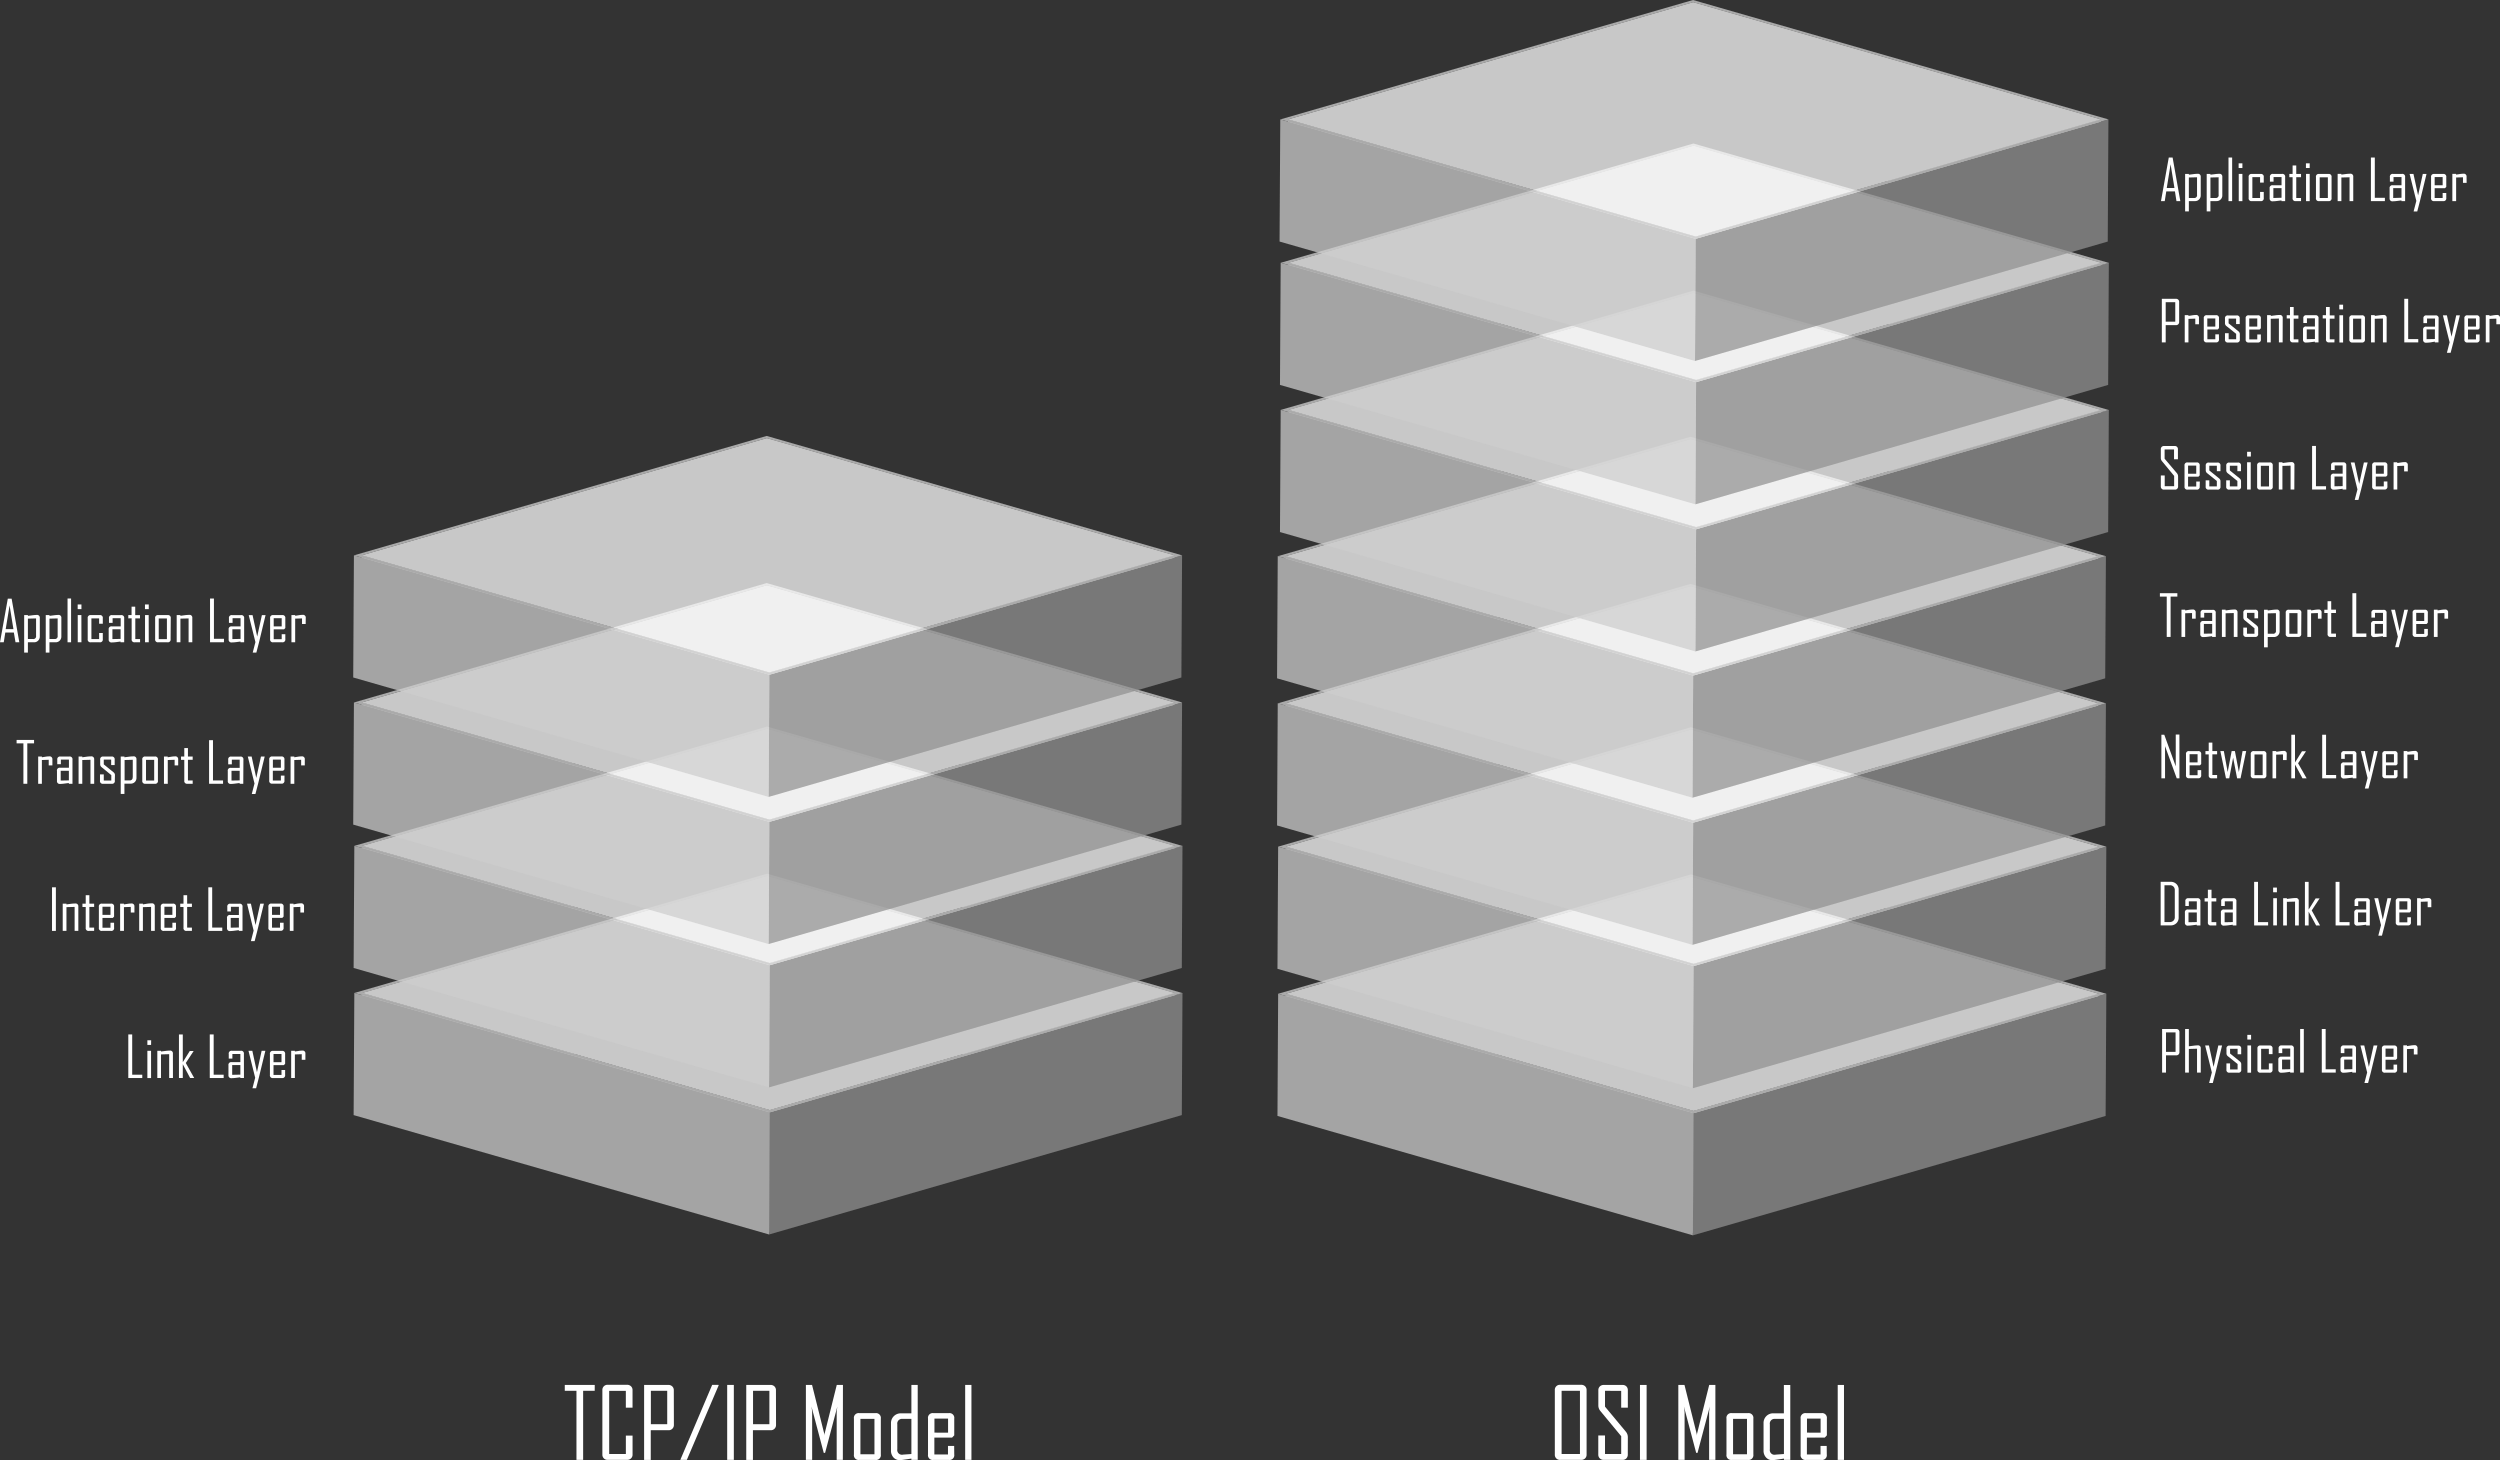 <svg id="ea0d1691-632e-4d3c-adaa-ef601b4a33af" data-name="Layer 2" xmlns="http://www.w3.org/2000/svg" viewBox="0 0 917.58 535.93"><rect x="0" y="0" width="917.58" height="535.93" fill="#333333" stroke="none"/><defs><style>.aff8e1d8-4150-4094-823c-5e2e90d23c2f{opacity:0.73;}.b2b0ec03-e405-41bc-bbf3-55f759d767ed{isolation:isolate;}.b833c12c-402f-4ee8-9d54-ea6c7c3ee7c0{fill:#cdcdcd;}.a7d78795-8d80-40b6-b953-b4e7485d8378{fill:#919191;}.b028e7f8-7f41-465b-8d2d-d6f2ad783d74{fill:#fff;}.f40e039f-40d3-4a48-ba0f-453bc9d61fb8{fill:#d6d6d6;}</style></defs><g class="aff8e1d8-4150-4094-823c-5e2e90d23c2f"><g class="b2b0ec03-e405-41bc-bbf3-55f759d767ed"><polygon class="b833c12c-402f-4ee8-9d54-ea6c7c3ee7c0" points="770.24 364.75 769.98 409.58 620.36 366.58 620.62 321.75 770.24 364.75"/><polygon class="a7d78795-8d80-40b6-b953-b4e7485d8378" points="620.62 321.75 620.36 366.58 471.7 409.59 471.96 364.75 620.62 321.75"/><polygon class="b028e7f8-7f41-465b-8d2d-d6f2ad783d74" points="621.58 407.76 621.32 452.59 471.7 409.59 471.96 364.75 621.58 407.76"/><polygon class="b028e7f8-7f41-465b-8d2d-d6f2ad783d74" points="770.24 364.75 769.98 409.58 621.32 452.59 621.58 407.76 770.24 364.75"/><polygon class="b028e7f8-7f41-465b-8d2d-d6f2ad783d74" points="770.24 364.75 621.58 407.76 471.96 364.75 620.62 321.75 770.24 364.75"/><polygon class="b833c12c-402f-4ee8-9d54-ea6c7c3ee7c0" points="621.6 408.58 621.34 453.41 468.87 409.59 469.12 364.75 621.6 408.58"/><polygon class="a7d78795-8d80-40b6-b953-b4e7485d8378" points="773.09 364.75 772.83 409.59 621.34 453.41 621.6 408.58 773.09 364.75"/><path class="f40e039f-40d3-4a48-ba0f-453bc9d61fb8" d="M651.52,389.26,804,433.08,652.51,476.91,500,433.08Zm1,86.83,148.66-43-149.62-43-148.66,43,149.62,43" transform="translate(-30.91 -68.33)"/></g></g><g class="aff8e1d8-4150-4094-823c-5e2e90d23c2f"><g class="b2b0ec03-e405-41bc-bbf3-55f759d767ed"><polygon class="b833c12c-402f-4ee8-9d54-ea6c7c3ee7c0" points="770.24 310.75 769.98 355.58 620.36 312.58 620.62 267.75 770.24 310.75"/><polygon class="a7d78795-8d80-40b6-b953-b4e7485d8378" points="620.62 267.75 620.36 312.58 471.7 355.59 471.96 310.75 620.62 267.75"/><polygon class="b028e7f8-7f41-465b-8d2d-d6f2ad783d74" points="621.58 353.76 621.32 398.59 471.7 355.59 471.96 310.75 621.58 353.76"/><polygon class="b028e7f8-7f41-465b-8d2d-d6f2ad783d74" points="770.24 310.75 769.98 355.58 621.32 398.59 621.58 353.76 770.24 310.75"/><polygon class="b028e7f8-7f41-465b-8d2d-d6f2ad783d74" points="770.24 310.75 621.58 353.76 471.96 310.75 620.62 267.75 770.24 310.75"/><polygon class="b833c12c-402f-4ee8-9d54-ea6c7c3ee7c0" points="621.6 354.58 621.34 399.41 468.87 355.59 469.12 310.75 621.6 354.58"/><polygon class="a7d78795-8d80-40b6-b953-b4e7485d8378" points="773.09 310.75 772.83 355.59 621.34 399.41 621.6 354.58 773.09 310.75"/><path class="f40e039f-40d3-4a48-ba0f-453bc9d61fb8" d="M651.52,335.26,804,379.08,652.51,422.91,500,379.08Zm1,86.83,148.66-43-149.62-43-148.66,43,149.62,43" transform="translate(-30.91 -68.33)"/></g></g><path class="b028e7f8-7f41-465b-8d2d-d6f2ad783d74" d="M249.19,578.81h-4.25v25.34h-2.45V578.81H238.2v-2.17h11Z" transform="translate(-30.91 -68.33)"/><path class="b028e7f8-7f41-465b-8d2d-d6f2ad783d74" d="M263.08,602.2a1.85,1.85,0,0,1-.57,1.41,2,2,0,0,1-1.42.54H254a1.87,1.87,0,0,1-2-1.95V578.59a1.88,1.88,0,0,1,2-2h7.08a2,2,0,0,1,1.42.55,1.85,1.85,0,0,1,.57,1.4V585h-2.46v-6.18H254.5V602h6.12v-6.77h2.46Z" transform="translate(-30.91 -68.33)"/><path class="b028e7f8-7f41-465b-8d2d-d6f2ad783d74" d="M278.25,591.27a1.91,1.91,0,0,1-2,2h-6.49v10.91h-2.44V576.64h8.93a2,2,0,0,1,1.41.55,1.88,1.88,0,0,1,.56,1.4Zm-2.45-.21V578.81h-6v12.25Z" transform="translate(-30.91 -68.33)"/><path class="b028e7f8-7f41-465b-8d2d-d6f2ad783d74" d="M294.68,576.8,283,604.15h-2.33V604l11.63-27.37h2.34Z" transform="translate(-30.91 -68.33)"/><path class="b028e7f8-7f41-465b-8d2d-d6f2ad783d74" d="M300.25,604.15h-2.44V576.64h2.44Z" transform="translate(-30.91 -68.33)"/><path class="b028e7f8-7f41-465b-8d2d-d6f2ad783d74" d="M315.74,591.27a1.9,1.9,0,0,1-2,2h-6.48v10.91h-2.45V576.64h8.93a2,2,0,0,1,1.42.55,1.87,1.87,0,0,1,.55,1.4Zm-2.44-.21V578.81h-6v12.25Z" transform="translate(-30.91 -68.33)"/><path class="b028e7f8-7f41-465b-8d2d-d6f2ad783d74" d="M340.26,604.15H338V586.73c0-.24.08-1,.25-2.16l-4.5,17h-.5l-4.5-17c.17,1.21.25,1.93.25,2.16v17.42h-2.3V576.64h2.26l4.47,17.9a6.28,6.28,0,0,1,.07.79,5.87,5.87,0,0,1,.07-.79l4.46-17.9h2.27Z" transform="translate(-30.91 -68.33)"/><path class="b028e7f8-7f41-465b-8d2d-d6f2ad783d74" d="M354.2,602.17a1.75,1.75,0,0,1-2,2h-5.87a1.74,1.74,0,0,1-2-2V589a1.74,1.74,0,0,1,2-2h5.87a1.76,1.76,0,0,1,2,2Zm-2.34-.07v-13h-5.15v13Z" transform="translate(-30.91 -68.33)"/><path class="b028e7f8-7f41-465b-8d2d-d6f2ad783d74" d="M367.74,604.15h-2.32v-.47c-2.51.39-3.9.58-4.17.58a3.1,3.1,0,0,1-2.41-1,3.63,3.63,0,0,1-.91-2.52v-10a3.56,3.56,0,0,1,3.64-3.67h3.85V576.64h2.32ZM365.42,602V589.11h-3.24a1.73,1.73,0,0,0-1.93,2v9.14a1.72,1.72,0,0,0,1.93,2C362.49,602.2,363.56,602.14,365.42,602Z" transform="translate(-30.91 -68.33)"/><path class="b028e7f8-7f41-465b-8d2d-d6f2ad783d74" d="M381.15,602.17a1.75,1.75,0,0,1-2,2h-5.63a1.74,1.74,0,0,1-2-2V589a1.74,1.74,0,0,1,2-2h5.63a1.75,1.75,0,0,1,2,2v6.15l-.79.82h-6.51v6.19h5v-3.13h2.27Zm-2.27-8V589h-5v5.15Z" transform="translate(-30.91 -68.33)"/><path class="b028e7f8-7f41-465b-8d2d-d6f2ad783d74" d="M387.46,604.15h-2.3V576.64h2.3Z" transform="translate(-30.91 -68.33)"/><path class="b028e7f8-7f41-465b-8d2d-d6f2ad783d74" d="M613.24,602.2a1.88,1.88,0,0,1-.55,1.41,2,2,0,0,1-1.41.55h-7.7a1.87,1.87,0,0,1-2-2V578.6a1.85,1.85,0,0,1,2-2h7.7a1.94,1.94,0,0,1,1.41.54,1.88,1.88,0,0,1,.55,1.41ZM610.8,602V578.81h-6.73V602Z" transform="translate(-30.91 -68.33)"/><path class="b028e7f8-7f41-465b-8d2d-d6f2ad783d74" d="M628.36,602.2a1.94,1.94,0,0,1-.53,1.41,1.91,1.91,0,0,1-1.4.55H619.5a2,2,0,0,1-1.41-.55,1.88,1.88,0,0,1-.56-1.41v-7H620V602h5.94v-6.55l-7.6-9.18a3.22,3.22,0,0,1-.79-2.09V578.6a1.88,1.88,0,0,1,.56-1.41,1.94,1.94,0,0,1,1.41-.54h6.93a1.9,1.9,0,0,1,1.4.54,1.94,1.94,0,0,1,.53,1.41V585h-2.44v-6.19H620v5.8l7.63,9.17a3.17,3.17,0,0,1,.75,2.06Z" transform="translate(-30.91 -68.33)"/><path class="b028e7f8-7f41-465b-8d2d-d6f2ad783d74" d="M635.27,604.16h-2.44V576.65h2.44Z" transform="translate(-30.91 -68.33)"/><path class="b028e7f8-7f41-465b-8d2d-d6f2ad783d74" d="M660.51,604.16h-2.3V586.74c0-.25.08-1,.25-2.17l-4.5,17h-.5l-4.5-17c.17,1.21.25,1.93.25,2.17v17.42h-2.3V576.65h2.26l4.47,17.89a6.28,6.28,0,0,1,.07.79,6,6,0,0,1,.07-.79l4.46-17.89h2.27Z" transform="translate(-30.91 -68.33)"/><path class="b028e7f8-7f41-465b-8d2d-d6f2ad783d74" d="M674.45,602.17a1.76,1.76,0,0,1-2,2h-5.87a1.75,1.75,0,0,1-2-2V589a1.74,1.74,0,0,1,2-2h5.87a1.76,1.76,0,0,1,2,2Zm-2.34-.07v-13H667v13Z" transform="translate(-30.91 -68.33)"/><path class="b028e7f8-7f41-465b-8d2d-d6f2ad783d74" d="M688,604.16h-2.32v-.48c-2.51.39-3.9.58-4.17.58a3.1,3.1,0,0,1-2.41-1,3.6,3.6,0,0,1-.91-2.52v-10a3.56,3.56,0,0,1,1-2.63,3.53,3.53,0,0,1,2.61-1.05h3.85v-10.4H688ZM685.67,602V589.11h-3.24a1.73,1.73,0,0,0-1.93,2v9.15a1.72,1.72,0,0,0,1.93,2C682.74,602.2,683.81,602.15,685.67,602Z" transform="translate(-30.91 -68.33)"/><path class="b028e7f8-7f41-465b-8d2d-d6f2ad783d74" d="M701.4,602.17a1.75,1.75,0,0,1-2,2H693.8a1.75,1.75,0,0,1-2-2V589a1.74,1.74,0,0,1,2-2h5.63a1.75,1.75,0,0,1,2,2v6.15l-.79.83H694.1v6.18h5v-3.12h2.27Zm-2.27-8V589h-5v5.15Z" transform="translate(-30.91 -68.33)"/><path class="b028e7f8-7f41-465b-8d2d-d6f2ad783d74" d="M707.71,604.16h-2.3V576.65h2.3Z" transform="translate(-30.91 -68.33)"/><g class="aff8e1d8-4150-4094-823c-5e2e90d23c2f"><g class="b2b0ec03-e405-41bc-bbf3-55f759d767ed"><polygon class="b833c12c-402f-4ee8-9d54-ea6c7c3ee7c0" points="770.09 258.13 769.83 302.96 620.21 259.96 620.47 215.13 770.09 258.13"/><polygon class="a7d78795-8d80-40b6-b953-b4e7485d8378" points="620.47 215.13 620.21 259.96 471.56 302.97 471.81 258.13 620.47 215.13"/><polygon class="b028e7f8-7f41-465b-8d2d-d6f2ad783d74" points="621.43 301.14 621.17 345.97 471.56 302.97 471.81 258.13 621.43 301.14"/><polygon class="b028e7f8-7f41-465b-8d2d-d6f2ad783d74" points="770.09 258.13 769.83 302.96 621.17 345.97 621.43 301.14 770.09 258.13"/><polygon class="b028e7f8-7f41-465b-8d2d-d6f2ad783d74" points="770.09 258.13 621.43 301.14 471.81 258.13 620.47 215.13 770.09 258.13"/><polygon class="b833c12c-402f-4ee8-9d54-ea6c7c3ee7c0" points="621.45 301.96 621.2 346.79 468.72 302.97 468.97 258.13 621.45 301.96"/><polygon class="a7d78795-8d80-40b6-b953-b4e7485d8378" points="772.94 258.13 772.68 302.97 621.2 346.79 621.45 301.96 772.94 258.13"/><path class="f40e039f-40d3-4a48-ba0f-453bc9d61fb8" d="M651.37,282.64l152.48,43.83L652.36,370.29,499.89,326.47Zm1,86.83,148.66-43-149.62-43-148.66,43,149.62,43" transform="translate(-30.91 -68.33)"/></g></g><g class="aff8e1d8-4150-4094-823c-5e2e90d23c2f"><g class="b2b0ec03-e405-41bc-bbf3-55f759d767ed"><polygon class="b833c12c-402f-4ee8-9d54-ea6c7c3ee7c0" points="770.09 204.13 769.83 248.96 620.21 205.96 620.47 161.13 770.09 204.13"/><polygon class="a7d78795-8d80-40b6-b953-b4e7485d8378" points="620.47 161.13 620.21 205.96 471.56 248.97 471.81 204.13 620.47 161.13"/><polygon class="b028e7f8-7f41-465b-8d2d-d6f2ad783d74" points="621.43 247.14 621.17 291.97 471.56 248.97 471.81 204.13 621.43 247.14"/><polygon class="b028e7f8-7f41-465b-8d2d-d6f2ad783d74" points="770.09 204.13 769.83 248.96 621.17 291.97 621.43 247.14 770.09 204.13"/><polygon class="b028e7f8-7f41-465b-8d2d-d6f2ad783d74" points="770.09 204.13 621.43 247.14 471.81 204.13 620.47 161.13 770.09 204.13"/><polygon class="b833c12c-402f-4ee8-9d54-ea6c7c3ee7c0" points="621.45 247.96 621.2 292.79 468.72 248.97 468.97 204.13 621.45 247.96"/><polygon class="a7d78795-8d80-40b6-b953-b4e7485d8378" points="772.94 204.13 772.68 248.97 621.2 292.79 621.45 247.96 772.94 204.13"/><path class="f40e039f-40d3-4a48-ba0f-453bc9d61fb8" d="M651.37,228.64l152.48,43.83L652.36,316.29,499.89,272.47Zm1,86.83,148.66-43-149.62-43-148.66,43,149.62,43" transform="translate(-30.91 -68.33)"/></g></g><g class="aff8e1d8-4150-4094-823c-5e2e90d23c2f"><g class="b2b0ec03-e405-41bc-bbf3-55f759d767ed"><polygon class="b833c12c-402f-4ee8-9d54-ea6c7c3ee7c0" points="771.16 150.44 770.91 195.27 621.29 152.27 621.54 107.44 771.16 150.44"/><polygon class="a7d78795-8d80-40b6-b953-b4e7485d8378" points="621.54 107.44 621.29 152.27 472.63 195.28 472.88 150.44 621.54 107.44"/><polygon class="b028e7f8-7f41-465b-8d2d-d6f2ad783d74" points="622.5 193.45 622.25 238.28 472.63 195.28 472.88 150.44 622.5 193.45"/><polygon class="b028e7f8-7f41-465b-8d2d-d6f2ad783d74" points="771.16 150.44 770.91 195.27 622.25 238.28 622.5 193.45 771.16 150.44"/><polygon class="b028e7f8-7f41-465b-8d2d-d6f2ad783d74" points="771.16 150.44 622.5 193.45 472.88 150.44 621.54 107.44 771.16 150.44"/><polygon class="b833c12c-402f-4ee8-9d54-ea6c7c3ee7c0" points="622.52 194.27 622.27 239.1 469.79 195.28 470.05 150.44 622.52 194.27"/><polygon class="a7d78795-8d80-40b6-b953-b4e7485d8378" points="774.01 150.44 773.76 195.28 622.27 239.1 622.52 194.27 774.01 150.44"/><path class="f40e039f-40d3-4a48-ba0f-453bc9d61fb8" d="M652.45,175l152.48,43.82L653.44,262.6,501,218.77Zm1,86.83,148.66-43-149.62-43-148.66,43,149.62,43" transform="translate(-30.91 -68.33)"/></g></g><g class="aff8e1d8-4150-4094-823c-5e2e90d23c2f"><g class="b2b0ec03-e405-41bc-bbf3-55f759d767ed"><polygon class="b833c12c-402f-4ee8-9d54-ea6c7c3ee7c0" points="771.16 96.44 770.91 141.27 621.29 98.27 621.54 53.44 771.16 96.44"/><polygon class="a7d78795-8d80-40b6-b953-b4e7485d8378" points="621.54 53.44 621.29 98.27 472.63 141.28 472.88 96.44 621.54 53.44"/><polygon class="b028e7f8-7f41-465b-8d2d-d6f2ad783d74" points="622.5 139.45 622.25 184.28 472.63 141.28 472.88 96.44 622.5 139.45"/><polygon class="b028e7f8-7f41-465b-8d2d-d6f2ad783d74" points="771.16 96.44 770.91 141.27 622.25 184.28 622.5 139.45 771.16 96.44"/><polygon class="b028e7f8-7f41-465b-8d2d-d6f2ad783d74" points="771.16 96.44 622.5 139.45 472.88 96.44 621.54 53.44 771.16 96.44"/><polygon class="b833c12c-402f-4ee8-9d54-ea6c7c3ee7c0" points="622.52 140.27 622.27 185.1 469.79 141.28 470.05 96.44 622.52 140.27"/><polygon class="a7d78795-8d80-40b6-b953-b4e7485d8378" points="774.01 96.44 773.76 141.28 622.27 185.1 622.52 140.27 774.01 96.44"/><path class="f40e039f-40d3-4a48-ba0f-453bc9d61fb8" d="M652.45,121l152.48,43.82L653.44,208.6,501,164.77Zm1,86.83,148.66-43-149.62-43-148.66,43,149.62,43" transform="translate(-30.91 -68.33)"/></g></g><g class="aff8e1d8-4150-4094-823c-5e2e90d23c2f"><g class="b2b0ec03-e405-41bc-bbf3-55f759d767ed"><polygon class="b833c12c-402f-4ee8-9d54-ea6c7c3ee7c0" points="771.01 43.82 770.76 88.66 621.14 45.65 621.39 0.82 771.01 43.82"/><polygon class="a7d78795-8d80-40b6-b953-b4e7485d8378" points="621.39 0.82 621.14 45.65 472.48 88.66 472.74 43.83 621.39 0.82"/><polygon class="b028e7f8-7f41-465b-8d2d-d6f2ad783d74" points="622.35 86.83 622.1 131.66 472.48 88.66 472.74 43.83 622.35 86.83"/><polygon class="b028e7f8-7f41-465b-8d2d-d6f2ad783d74" points="771.01 43.82 770.76 88.66 622.1 131.66 622.35 86.83 771.01 43.82"/><polygon class="b028e7f8-7f41-465b-8d2d-d6f2ad783d74" points="771.01 43.82 622.35 86.83 472.74 43.83 621.39 0.82 771.01 43.82"/><polygon class="b833c12c-402f-4ee8-9d54-ea6c7c3ee7c0" points="622.38 87.65 622.12 132.49 469.64 88.66 469.9 43.83 622.38 87.65"/><polygon class="a7d78795-8d80-40b6-b953-b4e7485d8378" points="773.86 43.83 773.61 88.66 622.12 132.49 622.38 87.65 773.86 43.83"/><path class="f40e039f-40d3-4a48-ba0f-453bc9d61fb8" d="M652.3,68.33l152.48,43.83L653.29,156,500.81,112.16Zm1,86.83,148.66-43-149.62-43-148.66,43,149.62,43" transform="translate(-30.91 -68.33)"/></g></g><path class="b028e7f8-7f41-465b-8d2d-d6f2ad783d74" d="M831.16,142.15h-1.42l-.56-3.56H826l-.56,3.56h-1.38v0l2.86-16h1.41ZM829,137.32l-1.41-8.69-1.41,8.69Z" transform="translate(-30.91 -68.33)"/><path class="b028e7f8-7f41-465b-8d2d-d6f2ad783d74" d="M838.65,140a2.07,2.07,0,0,1-.6,1.53,2,2,0,0,1-1.52.61h-2.24v3.79h-1.37V132.18h1.37v.27l1.62-.2a12.87,12.87,0,0,1,1.61-.13,1,1,0,0,1,1.13,1.11Zm-1.36-.2V133.4l-3,.08V141h1.88A1,1,0,0,0,837.29,139.81Z" transform="translate(-30.91 -68.33)"/><path class="b028e7f8-7f41-465b-8d2d-d6f2ad783d74" d="M846.57,140a2.07,2.07,0,0,1-.6,1.53,2.05,2.05,0,0,1-1.52.61H842.2v3.79h-1.36V132.18h1.36v.27l1.62-.2a13,13,0,0,1,1.61-.13,1,1,0,0,1,1.14,1.11Zm-1.36-.2V133.4l-3,.08V141h1.89A1,1,0,0,0,845.21,139.81Z" transform="translate(-30.91 -68.33)"/><path class="b028e7f8-7f41-465b-8d2d-d6f2ad783d74" d="M850.18,142.15h-1.34v-16h1.34Z" transform="translate(-30.91 -68.33)"/><path class="b028e7f8-7f41-465b-8d2d-d6f2ad783d74" d="M853.94,130h-1.38v-1.72h1.38Zm0,12.16h-1.34v-10h1.34Z" transform="translate(-30.91 -68.33)"/><path class="b028e7f8-7f41-465b-8d2d-d6f2ad783d74" d="M861.78,141a1,1,0,0,1-1.15,1.15h-3.24a1,1,0,0,1-1.15-1.15v-7.66a1,1,0,0,1,1.15-1.16h3.24a1,1,0,0,1,1.15,1.16v2h-1.35v-2H857.6V141h2.83v-2.23h1.35Z" transform="translate(-30.91 -68.33)"/><path class="b028e7f8-7f41-465b-8d2d-d6f2ad783d74" d="M869.63,142.15h-1.34v-.27l-1.62.21a14.76,14.76,0,0,1-1.61.13,1,1,0,0,1-1.12-1.11v-3.64a1,1,0,0,1,1.16-1.15h3.21v-3h-2.93V135h-1.33v-1.68a1,1,0,0,1,1.15-1.16h3.28a1,1,0,0,1,1.15,1.16Zm-1.32-1.24v-3.52h-3V141Z" transform="translate(-30.91 -68.33)"/><path class="b028e7f8-7f41-465b-8d2d-d6f2ad783d74" d="M875.46,142.15h-1.94a1,1,0,0,1-1.15-1.15v-7.62h-1.2v-1.2h1.2v-3.11h1.34v3.11h1.75v1.2h-1.75V141h1.75Z" transform="translate(-30.91 -68.33)"/><path class="b028e7f8-7f41-465b-8d2d-d6f2ad783d74" d="M878.64,130h-1.38v-1.72h1.38Zm0,12.16h-1.34v-10h1.34Z" transform="translate(-30.91 -68.33)"/><path class="b028e7f8-7f41-465b-8d2d-d6f2ad783d74" d="M886.67,141a1,1,0,0,1-1.16,1.15h-3.42a1,1,0,0,1-1.15-1.15v-7.66a1,1,0,0,1,1.15-1.16h3.42a1,1,0,0,1,1.16,1.16Zm-1.36,0v-7.58h-3V141Z" transform="translate(-30.91 -68.33)"/><path class="b028e7f8-7f41-465b-8d2d-d6f2ad783d74" d="M894.63,142.15h-1.36V133.4l-3,.08v8.67H888.9v-10h1.36v.27c.54-.06,1.07-.14,1.61-.21a14,14,0,0,1,1.62-.12,1,1,0,0,1,1.14,1.11Z" transform="translate(-30.91 -68.33)"/><path class="b028e7f8-7f41-465b-8d2d-d6f2ad783d74" d="M906.24,142.15h-5.13v-16h1.43v14.78h3.7Z" transform="translate(-30.91 -68.33)"/><path class="b028e7f8-7f41-465b-8d2d-d6f2ad783d74" d="M913.66,142.15h-1.34v-.27l-1.62.21a14.76,14.76,0,0,1-1.61.13,1,1,0,0,1-1.12-1.11v-3.64a1,1,0,0,1,1.16-1.15h3.21v-3h-2.93V135h-1.33v-1.68a1,1,0,0,1,1.15-1.16h3.28a1,1,0,0,1,1.15,1.16Zm-1.32-1.24v-3.52h-3.05V141Z" transform="translate(-30.91 -68.33)"/><path class="b028e7f8-7f41-465b-8d2d-d6f2ad783d74" d="M921.52,132.18l-2.4,9.89-1,3.87h-1.34l1-3.87-2.46-9.89h1.41l1.7,7.85,1.72-7.85Z" transform="translate(-30.91 -68.33)"/><path class="b028e7f8-7f41-465b-8d2d-d6f2ad783d74" d="M928.77,141a1,1,0,0,1-1.15,1.15h-3.28a1,1,0,0,1-1.15-1.15v-7.66a1,1,0,0,1,1.15-1.16h3.28a1,1,0,0,1,1.15,1.16v3.58l-.47.49h-3.79V141h2.93v-1.83h1.33Zm-1.33-4.68v-3h-2.93v3Z" transform="translate(-30.91 -68.33)"/><path class="b028e7f8-7f41-465b-8d2d-d6f2ad783d74" d="M936.24,135.46H934.9V133.4l-2.51.08v8.67H931v-10h1.37v.27l1.36-.21a9.76,9.76,0,0,1,1.36-.12,1,1,0,0,1,1.13,1.11Z" transform="translate(-30.91 -68.33)"/><path class="b028e7f8-7f41-465b-8d2d-d6f2ad783d74" d="M830.73,186.53a1.11,1.11,0,0,1-.33.82,1.08,1.08,0,0,1-.82.32h-3.79V194h-1.42V178h5.21a1.12,1.12,0,0,1,.82.32,1.09,1.09,0,0,1,.33.82Zm-1.43-.13v-7.15h-3.51v7.15Z" transform="translate(-30.91 -68.33)"/><path class="b028e7f8-7f41-465b-8d2d-d6f2ad783d74" d="M838,187.35h-1.35v-2.07l-2.51.09V194h-1.36v-10h1.36v.28l1.36-.21a8.72,8.72,0,0,1,1.37-.13,1,1,0,0,1,1.13,1.12Z" transform="translate(-30.91 -68.33)"/><path class="b028e7f8-7f41-465b-8d2d-d6f2ad783d74" d="M845.35,192.88A1,1,0,0,1,844.2,194h-3.28a1,1,0,0,1-1.15-1.16v-7.66a1,1,0,0,1,1.15-1.16h3.28a1,1,0,0,1,1.15,1.16v3.59l-.46.48h-3.8v3.61H844v-1.82h1.32ZM844,188.21v-3h-2.94v3Z" transform="translate(-30.91 -68.33)"/><path class="b028e7f8-7f41-465b-8d2d-d6f2ad783d74" d="M853,192.88a1,1,0,0,1-1.16,1.16h-3.13a1,1,0,0,1-1.16-1.16v-2.26h1.35v2.24h2.75v-2L848.07,188a1.29,1.29,0,0,1-.52-1.07v-1.66a1,1,0,0,1,1.16-1.16h3.09a1,1,0,0,1,1.16,1.16v2h-1.33v-2h-2.75V187l3.59,2.92A1.32,1.32,0,0,1,853,191Z" transform="translate(-30.91 -68.33)"/><path class="b028e7f8-7f41-465b-8d2d-d6f2ad783d74" d="M860.72,192.88a1,1,0,0,1-1.15,1.16h-3.28a1,1,0,0,1-1.15-1.16v-7.66a1,1,0,0,1,1.15-1.16h3.28a1,1,0,0,1,1.15,1.16v3.59l-.46.48h-3.8v3.61h2.94v-1.82h1.32Zm-1.32-4.67v-3h-2.94v3Z" transform="translate(-30.91 -68.33)"/><path class="b028e7f8-7f41-465b-8d2d-d6f2ad783d74" d="M868.71,194h-1.37v-8.76l-3,.09V194H863v-10h1.37v.28l1.61-.21a12.09,12.09,0,0,1,1.62-.13,1,1,0,0,1,1.14,1.12Z" transform="translate(-30.91 -68.33)"/><path class="b028e7f8-7f41-465b-8d2d-d6f2ad783d74" d="M874.5,194h-1.94a1,1,0,0,1-1.15-1.16v-7.62h-1.2v-1.2h1.2V181h1.35v3.1h1.74v1.2h-1.74v7.58h1.74Z" transform="translate(-30.91 -68.33)"/><path class="b028e7f8-7f41-465b-8d2d-d6f2ad783d74" d="M881.88,194h-1.34v-.28l-1.62.22a14.32,14.32,0,0,1-1.61.12,1,1,0,0,1-1.12-1.1v-3.64a1,1,0,0,1,1.16-1.15h3.21v-3h-2.93v1.7H876.3v-1.68a1,1,0,0,1,1.15-1.16h3.28a1,1,0,0,1,1.15,1.16Zm-1.32-1.24v-3.53h-3v3.59Z" transform="translate(-30.91 -68.33)"/><path class="b028e7f8-7f41-465b-8d2d-d6f2ad783d74" d="M887.71,194h-1.94a1,1,0,0,1-1.15-1.16v-7.62h-1.2v-1.2h1.2V181H886v3.1h1.75v1.2H886v7.58h1.75Z" transform="translate(-30.91 -68.33)"/><path class="b028e7f8-7f41-465b-8d2d-d6f2ad783d74" d="M890.9,181.88h-1.39v-1.72h1.39Zm0,12.16h-1.35v-10h1.35Z" transform="translate(-30.91 -68.33)"/><path class="b028e7f8-7f41-465b-8d2d-d6f2ad783d74" d="M898.92,192.88a1,1,0,0,1-1.15,1.16h-3.43a1,1,0,0,1-1.15-1.16v-7.66a1,1,0,0,1,1.15-1.16h3.43a1,1,0,0,1,1.15,1.16Zm-1.36,0v-7.58h-3v7.58Z" transform="translate(-30.91 -68.33)"/><path class="b028e7f8-7f41-465b-8d2d-d6f2ad783d74" d="M906.88,194h-1.36v-8.76l-3,.09V194h-1.36v-10h1.36v.28l1.61-.21a12.34,12.34,0,0,1,1.62-.13,1,1,0,0,1,1.14,1.12Z" transform="translate(-30.91 -68.33)"/><path class="b028e7f8-7f41-465b-8d2d-d6f2ad783d74" d="M918.49,194h-5.13V178h1.43v14.79h3.7Z" transform="translate(-30.91 -68.33)"/><path class="b028e7f8-7f41-465b-8d2d-d6f2ad783d74" d="M925.91,194h-1.34v-.28L923,194a14.32,14.32,0,0,1-1.61.12,1,1,0,0,1-1.12-1.1v-3.64a1,1,0,0,1,1.16-1.15h3.21v-3h-2.93v1.7h-1.33v-1.68a1,1,0,0,1,1.15-1.16h3.28a1,1,0,0,1,1.15,1.16Zm-1.32-1.24v-3.53h-3.05v3.59Z" transform="translate(-30.91 -68.33)"/><path class="b028e7f8-7f41-465b-8d2d-d6f2ad783d74" d="M933.77,184.06l-2.4,9.9-1,3.86H929l1-3.86-2.47-9.9H929l1.7,7.86,1.72-7.86Z" transform="translate(-30.91 -68.33)"/><path class="b028e7f8-7f41-465b-8d2d-d6f2ad783d74" d="M941,192.88a1,1,0,0,1-1.15,1.16h-3.28a1,1,0,0,1-1.15-1.16v-7.66a1,1,0,0,1,1.15-1.16h3.28a1,1,0,0,1,1.15,1.16v3.59l-.46.48h-3.8v3.61h2.93v-1.82H941Zm-1.33-4.67v-3h-2.93v3Z" transform="translate(-30.91 -68.33)"/><path class="b028e7f8-7f41-465b-8d2d-d6f2ad783d74" d="M948.49,187.35h-1.34v-2.07l-2.51.09V194h-1.37v-10h1.37v.28l1.36-.21a8.61,8.61,0,0,1,1.36-.13,1,1,0,0,1,1.13,1.12Z" transform="translate(-30.91 -68.33)"/><path class="b028e7f8-7f41-465b-8d2d-d6f2ad783d74" d="M830.34,246.9a1.11,1.11,0,0,1-.32.82,1,1,0,0,1-.81.32h-4A1.1,1.1,0,0,1,824,246.9v-4.07h1.43v3.95h3.46V243l-4.43-5.36a1.84,1.84,0,0,1-.46-1.22v-3.25a1.12,1.12,0,0,1,.32-.82,1.15,1.15,0,0,1,.83-.32h4a1.08,1.08,0,0,1,.81.32,1.12,1.12,0,0,1,.32.82v3.73h-1.43v-3.61h-3.46v3.39L829.9,242a1.87,1.87,0,0,1,.44,1.2Z" transform="translate(-30.91 -68.33)"/><path class="b028e7f8-7f41-465b-8d2d-d6f2ad783d74" d="M838.27,246.88a1,1,0,0,1-1.14,1.16h-3.29a1,1,0,0,1-1.14-1.16v-7.66a1,1,0,0,1,1.14-1.16h3.29a1,1,0,0,1,1.14,1.16v3.59l-.46.48H834v3.61H837v-1.82h1.32ZM837,242.21v-3H834v3Z" transform="translate(-30.91 -68.33)"/><path class="b028e7f8-7f41-465b-8d2d-d6f2ad783d74" d="M845.9,246.88a1,1,0,0,1-1.16,1.16h-3.12a1,1,0,0,1-1.16-1.16v-2.26h1.34v2.24h2.76v-2L841,242a1.3,1.3,0,0,1-.51-1.07v-1.66a1,1,0,0,1,1.16-1.16h3.08a1,1,0,0,1,1.16,1.16v2h-1.32v-2H841.8V241l3.6,2.92a1.31,1.31,0,0,1,.5,1.09Z" transform="translate(-30.91 -68.33)"/><path class="b028e7f8-7f41-465b-8d2d-d6f2ad783d74" d="M853.44,246.88a1,1,0,0,1-1.16,1.16h-3.13a1,1,0,0,1-1.15-1.16v-2.26h1.34v2.24h2.76v-2L848.53,242a1.3,1.3,0,0,1-.51-1.07v-1.66a1,1,0,0,1,1.15-1.16h3.09a1,1,0,0,1,1.16,1.16v2H852.1v-2h-2.76V241l3.6,2.92a1.33,1.33,0,0,1,.5,1.09Z" transform="translate(-30.91 -68.33)"/><path class="b028e7f8-7f41-465b-8d2d-d6f2ad783d74" d="M857.05,235.88h-1.38v-1.72h1.38ZM857,248h-1.34v-10H857Z" transform="translate(-30.91 -68.33)"/><path class="b028e7f8-7f41-465b-8d2d-d6f2ad783d74" d="M865.08,246.88a1,1,0,0,1-1.16,1.16h-3.43a1,1,0,0,1-1.14-1.16v-7.66a1,1,0,0,1,1.14-1.16h3.43a1,1,0,0,1,1.16,1.16Zm-1.37,0v-7.58h-3v7.58Z" transform="translate(-30.91 -68.33)"/><path class="b028e7f8-7f41-465b-8d2d-d6f2ad783d74" d="M873,248h-1.37v-8.76l-3,.09V248H867.3v-10h1.37v.28l1.61-.21a12.09,12.09,0,0,1,1.62-.13,1,1,0,0,1,1.14,1.12Z" transform="translate(-30.91 -68.33)"/><path class="b028e7f8-7f41-465b-8d2d-d6f2ad783d74" d="M884.64,248h-5.12V232h1.42v14.79h3.7Z" transform="translate(-30.91 -68.33)"/><path class="b028e7f8-7f41-465b-8d2d-d6f2ad783d74" d="M892.07,248h-1.35v-.28l-1.62.22a14.17,14.17,0,0,1-1.61.12,1,1,0,0,1-1.11-1.1v-3.64a1,1,0,0,1,1.15-1.15h3.21v-3h-2.93v1.7h-1.32v-1.68a1,1,0,0,1,1.15-1.16h3.28a1,1,0,0,1,1.15,1.16Zm-1.33-1.24v-3.53h-3v3.59Z" transform="translate(-30.91 -68.33)"/><path class="b028e7f8-7f41-465b-8d2d-d6f2ad783d74" d="M899.92,238.06l-2.4,9.9-1,3.86h-1.35l1-3.86-2.46-9.9h1.4l1.7,7.86,1.73-7.86Z" transform="translate(-30.91 -68.33)"/><path class="b028e7f8-7f41-465b-8d2d-d6f2ad783d74" d="M907.17,246.88A1,1,0,0,1,906,248h-3.28a1,1,0,0,1-1.15-1.16v-7.66a1,1,0,0,1,1.15-1.16H906a1,1,0,0,1,1.15,1.16v3.59l-.46.48h-3.79v3.61h2.93v-1.82h1.32Zm-1.32-4.67v-3h-2.93v3Z" transform="translate(-30.91 -68.33)"/><path class="b028e7f8-7f41-465b-8d2d-d6f2ad783d74" d="M914.65,241.35H913.3v-2.07l-2.51.09V248h-1.36v-10h1.36v.28l1.36-.21a8.72,8.72,0,0,1,1.37-.13,1,1,0,0,1,1.13,1.12Z" transform="translate(-30.91 -68.33)"/><path class="b028e7f8-7f41-465b-8d2d-d6f2ad783d74" d="M830.07,287.31h-2.48V302.1h-1.42V287.31h-2.51v-1.26h6.41Z" transform="translate(-30.91 -68.33)"/><path class="b028e7f8-7f41-465b-8d2d-d6f2ad783d74" d="M836.8,295.4h-1.34v-2.06l-2.52.08v8.68h-1.36v-10h1.36v.28l1.37-.22a9.64,9.64,0,0,1,1.36-.12,1,1,0,0,1,1.13,1.12Z" transform="translate(-30.91 -68.33)"/><path class="b028e7f8-7f41-465b-8d2d-d6f2ad783d74" d="M844.17,302.1h-1.34v-.28l-1.62.22a14.32,14.32,0,0,1-1.61.12,1,1,0,0,1-1.12-1.11v-3.64a1,1,0,0,1,1.16-1.15h3.21v-3h-2.93V295h-1.33v-1.68a1,1,0,0,1,1.15-1.16H843a1,1,0,0,1,1.15,1.16Zm-1.32-1.24v-3.53H839.8v3.59Z" transform="translate(-30.91 -68.33)"/><path class="b028e7f8-7f41-465b-8d2d-d6f2ad783d74" d="M852.14,302.1h-1.36v-8.76l-3,.08v8.68h-1.36v-10h1.36v.28l1.61-.22a14,14,0,0,1,1.62-.12,1,1,0,0,1,1.14,1.12Z" transform="translate(-30.91 -68.33)"/><path class="b028e7f8-7f41-465b-8d2d-d6f2ad783d74" d="M859.72,300.94a1,1,0,0,1-1.16,1.16h-3.13a1,1,0,0,1-1.16-1.16v-2.27h1.35v2.25h2.75v-2L854.81,296a1.3,1.3,0,0,1-.52-1.07v-1.66a1,1,0,0,1,1.16-1.16h3.09a1,1,0,0,1,1.16,1.16v2h-1.33v-2h-2.75V295l3.59,2.92a1.32,1.32,0,0,1,.51,1.09Z" transform="translate(-30.91 -68.33)"/><path class="b028e7f8-7f41-465b-8d2d-d6f2ad783d74" d="M867.61,300a2.07,2.07,0,0,1-2.12,2.14h-2.25v3.78h-1.36V292.12h1.36v.28l1.62-.21a13,13,0,0,1,1.61-.13,1,1,0,0,1,1.14,1.12Zm-1.36-.21v-6.41l-3,.08v7.48h1.89A1,1,0,0,0,866.25,299.75Z" transform="translate(-30.91 -68.33)"/><path class="b028e7f8-7f41-465b-8d2d-d6f2ad783d74" d="M875.53,300.94a1,1,0,0,1-1.16,1.16H871a1,1,0,0,1-1.15-1.16v-7.66a1,1,0,0,1,1.15-1.16h3.42a1,1,0,0,1,1.16,1.16Zm-1.36,0v-7.58h-3v7.58Z" transform="translate(-30.91 -68.33)"/><path class="b028e7f8-7f41-465b-8d2d-d6f2ad783d74" d="M883,295.4h-1.34v-2.06l-2.51.08v8.68h-1.37v-10h1.37v.28l1.36-.22a9.76,9.76,0,0,1,1.36-.12,1,1,0,0,1,1.13,1.12Z" transform="translate(-30.91 -68.33)"/><path class="b028e7f8-7f41-465b-8d2d-d6f2ad783d74" d="M888.29,302.1h-1.93a1,1,0,0,1-1.15-1.16v-7.62H884v-1.2h1.2V289h1.34v3.11h1.74v1.2h-1.74v7.58h1.74Z" transform="translate(-30.91 -68.33)"/><path class="b028e7f8-7f41-465b-8d2d-d6f2ad783d74" d="M899.44,302.1h-5.13V286.05h1.43v14.79h3.7Z" transform="translate(-30.91 -68.33)"/><path class="b028e7f8-7f41-465b-8d2d-d6f2ad783d74" d="M906.86,302.1h-1.34v-.28l-1.62.22a14.32,14.32,0,0,1-1.61.12,1,1,0,0,1-1.12-1.11v-3.64a1,1,0,0,1,1.16-1.15h3.21v-3h-2.93V295h-1.32v-1.68a1,1,0,0,1,1.14-1.16h3.29a1,1,0,0,1,1.14,1.16Zm-1.32-1.24v-3.53h-3v3.59Z" transform="translate(-30.91 -68.33)"/><path class="b028e7f8-7f41-465b-8d2d-d6f2ad783d74" d="M914.72,292.12l-2.4,9.9-1,3.86H910l1-3.86-2.46-9.9h1.4l1.7,7.85,1.73-7.85Z" transform="translate(-30.91 -68.33)"/><path class="b028e7f8-7f41-465b-8d2d-d6f2ad783d74" d="M922,300.94a1,1,0,0,1-1.15,1.16h-3.28a1,1,0,0,1-1.15-1.16v-7.66a1,1,0,0,1,1.15-1.16h3.28a1,1,0,0,1,1.15,1.16v3.59l-.46.48h-3.8V301h2.94v-1.83H922Zm-1.32-4.68v-3h-2.94v3Z" transform="translate(-30.91 -68.33)"/><path class="b028e7f8-7f41-465b-8d2d-d6f2ad783d74" d="M929.44,295.4H928.1v-2.06l-2.51.08v8.68h-1.37v-10h1.37v.28l1.36-.22a9.76,9.76,0,0,1,1.37-.12,1,1,0,0,1,1.12,1.12Z" transform="translate(-30.91 -68.33)"/><path class="b028e7f8-7f41-465b-8d2d-d6f2ad783d74" d="M830.84,354h-1l-4.29-11.8V354h-1.34v-16h1.06l4.21,11.59V337.94h1.34Z" transform="translate(-30.91 -68.33)"/><path class="b028e7f8-7f41-465b-8d2d-d6f2ad783d74" d="M838.82,352.83a1,1,0,0,1-1.15,1.15h-3.28a1,1,0,0,1-1.15-1.15v-7.66a1,1,0,0,1,1.15-1.16h3.28a1,1,0,0,1,1.15,1.16v3.58l-.46.49h-3.8v3.61h2.93V351h1.33Zm-1.33-4.68v-3h-2.93v3Z" transform="translate(-30.91 -68.33)"/><path class="b028e7f8-7f41-465b-8d2d-d6f2ad783d74" d="M844.66,354h-1.94a1,1,0,0,1-1.14-1.15v-7.62h-1.2V344h1.2V340.9h1.34V344h1.74v1.2h-1.74v7.58h1.74Z" transform="translate(-30.91 -68.33)"/><path class="b028e7f8-7f41-465b-8d2d-d6f2ad783d74" d="M855.33,344l-2.07,10H852l-1.46-7.57L849.11,354h-1.2l-2.06-10h1.28l1.41,7.69L850,344h1.19l1.46,7.69L854,344Z" transform="translate(-30.91 -68.33)"/><path class="b028e7f8-7f41-465b-8d2d-d6f2ad783d74" d="M862.74,352.83a1,1,0,0,1-1.16,1.15h-3.42a1,1,0,0,1-1.15-1.15v-7.66a1,1,0,0,1,1.15-1.16h3.42a1,1,0,0,1,1.16,1.16Zm-1.36,0v-7.58h-3v7.58Z" transform="translate(-30.91 -68.33)"/><path class="b028e7f8-7f41-465b-8d2d-d6f2ad783d74" d="M870.18,347.29h-1.34v-2.06l-2.51.08V354H865V344h1.37v.27l1.36-.21a9.76,9.76,0,0,1,1.37-.12,1,1,0,0,1,1.12,1.11Z" transform="translate(-30.91 -68.33)"/><path class="b028e7f8-7f41-465b-8d2d-d6f2ad783d74" d="M877.52,354H876l-2.75-5.08V354h-1.36v-16h1.36v10.19l2.56-4.12h1.47v0l-2.9,4.41Z" transform="translate(-30.91 -68.33)"/><path class="b028e7f8-7f41-465b-8d2d-d6f2ad783d74" d="M888.35,354h-5.12v-16h1.42v14.78h3.7Z" transform="translate(-30.91 -68.33)"/><path class="b028e7f8-7f41-465b-8d2d-d6f2ad783d74" d="M895.78,354h-1.35v-.27l-1.62.21a14.57,14.57,0,0,1-1.61.13,1,1,0,0,1-1.11-1.11V349.3a1,1,0,0,1,1.16-1.15h3.21v-3h-2.94v1.7H890.2v-1.68a1,1,0,0,1,1.15-1.16h3.28a1,1,0,0,1,1.15,1.16Zm-1.32-1.24v-3.52h-3.05v3.58Z" transform="translate(-30.91 -68.33)"/><path class="b028e7f8-7f41-465b-8d2d-d6f2ad783d74" d="M903.63,344l-2.4,9.89-1,3.87h-1.35l1-3.87L897.44,344h1.4l1.71,7.85,1.72-7.85Z" transform="translate(-30.91 -68.33)"/><path class="b028e7f8-7f41-465b-8d2d-d6f2ad783d74" d="M910.88,352.83a1,1,0,0,1-1.15,1.15h-3.28a1,1,0,0,1-1.15-1.15v-7.66a1,1,0,0,1,1.15-1.16h3.28a1,1,0,0,1,1.15,1.16v3.58l-.46.49h-3.79v3.61h2.93V351h1.32Zm-1.32-4.68v-3h-2.93v3Z" transform="translate(-30.91 -68.33)"/><path class="b028e7f8-7f41-465b-8d2d-d6f2ad783d74" d="M918.36,347.29H917v-2.06l-2.51.08V354h-1.36V344h1.36v.27l1.37-.21a9.64,9.64,0,0,1,1.36-.12,1,1,0,0,1,1.13,1.11Z" transform="translate(-30.91 -68.33)"/><path class="b028e7f8-7f41-465b-8d2d-d6f2ad783d74" d="M830.55,405.08a2.77,2.77,0,0,1-.83,2.09,2.91,2.91,0,0,1-2.11.81h-3.67v-16h3.67a2.88,2.88,0,0,1,2.11.81,2.79,2.79,0,0,1,.83,2.09Zm-1.42-.14V395a1.7,1.7,0,0,0-.5-1.27,1.74,1.74,0,0,0-1.29-.49h-2v13.52h1.89a1.93,1.93,0,0,0,1.35-.47A1.69,1.69,0,0,0,829.13,404.94Z" transform="translate(-30.91 -68.33)"/><path class="b028e7f8-7f41-465b-8d2d-d6f2ad783d74" d="M838.53,408h-1.34v-.27l-1.62.21a14.76,14.76,0,0,1-1.61.13,1,1,0,0,1-1.12-1.11V403.3a1,1,0,0,1,1.16-1.15h3.21v-3h-2.93v1.7H833v-1.68A1,1,0,0,1,834.1,398h3.28a1,1,0,0,1,1.15,1.16Zm-1.32-1.24v-3.52h-3.05v3.58Z" transform="translate(-30.91 -68.33)"/><path class="b028e7f8-7f41-465b-8d2d-d6f2ad783d74" d="M844.36,408h-1.94a1,1,0,0,1-1.15-1.15v-7.62h-1.2V398h1.2V394.9h1.34V398h1.75v1.2h-1.75v7.58h1.75Z" transform="translate(-30.91 -68.33)"/><path class="b028e7f8-7f41-465b-8d2d-d6f2ad783d74" d="M851.74,408H850.4v-.27l-1.62.21a14.76,14.76,0,0,1-1.61.13,1,1,0,0,1-1.12-1.11V403.3a1,1,0,0,1,1.16-1.15h3.21v-3h-2.94v1.7h-1.32v-1.68a1,1,0,0,1,1.15-1.16h3.28a1,1,0,0,1,1.15,1.16Zm-1.32-1.24v-3.52h-3v3.58Z" transform="translate(-30.91 -68.33)"/><path class="b028e7f8-7f41-465b-8d2d-d6f2ad783d74" d="M863.38,408h-5.13v-16h1.42v14.78h3.71Z" transform="translate(-30.91 -68.33)"/><path class="b028e7f8-7f41-465b-8d2d-d6f2ad783d74" d="M866.61,395.82h-1.39V394.1h1.39Zm0,12.16h-1.35V398h1.35Z" transform="translate(-30.91 -68.33)"/><path class="b028e7f8-7f41-465b-8d2d-d6f2ad783d74" d="M874.64,408h-1.37v-8.75l-3,.08V408H868.9V398h1.37v.27l1.61-.21a13.71,13.71,0,0,1,1.62-.12,1,1,0,0,1,1.14,1.11Z" transform="translate(-30.91 -68.33)"/><path class="b028e7f8-7f41-465b-8d2d-d6f2ad783d74" d="M882.44,408H881l-2.75-5.08V408h-1.36v-16h1.36v10.19l2.57-4.12h1.46v0l-2.9,4.41Z" transform="translate(-30.91 -68.33)"/><path class="b028e7f8-7f41-465b-8d2d-d6f2ad783d74" d="M893.28,408h-5.13v-16h1.43v14.78h3.7Z" transform="translate(-30.91 -68.33)"/><path class="b028e7f8-7f41-465b-8d2d-d6f2ad783d74" d="M900.7,408h-1.34v-.27l-1.62.21a14.76,14.76,0,0,1-1.61.13,1,1,0,0,1-1.12-1.11V403.3a1,1,0,0,1,1.16-1.15h3.21v-3h-2.93v1.7h-1.33v-1.68a1,1,0,0,1,1.15-1.16h3.28a1,1,0,0,1,1.15,1.16Zm-1.32-1.24v-3.52h-3v3.58Z" transform="translate(-30.91 -68.33)"/><path class="b028e7f8-7f41-465b-8d2d-d6f2ad783d74" d="M908.56,398l-2.4,9.89-1,3.87h-1.34l1-3.87L902.36,398h1.41l1.7,7.85,1.72-7.85Z" transform="translate(-30.91 -68.33)"/><path class="b028e7f8-7f41-465b-8d2d-d6f2ad783d74" d="M915.8,406.83a1,1,0,0,1-1.14,1.15h-3.28a1,1,0,0,1-1.15-1.15v-7.66a1,1,0,0,1,1.15-1.16h3.28a1,1,0,0,1,1.14,1.16v3.58l-.46.49h-3.79v3.61h2.93V405h1.32Zm-1.32-4.68v-3h-2.93v3Z" transform="translate(-30.91 -68.33)"/><path class="b028e7f8-7f41-465b-8d2d-d6f2ad783d74" d="M923.28,401.29h-1.34v-2.06l-2.52.08V408h-1.36V398h1.36v.27c.46-.06.91-.14,1.37-.21a9.64,9.64,0,0,1,1.36-.12,1,1,0,0,1,1.13,1.11Z" transform="translate(-30.91 -68.33)"/><path class="b028e7f8-7f41-465b-8d2d-d6f2ad783d74" d="M830.83,454.53a1.14,1.14,0,0,1-.32.82,1.11,1.11,0,0,1-.83.32H825.9V462h-1.43V446h5.21a1.15,1.15,0,0,1,.83.32,1.12,1.12,0,0,1,.32.82Zm-1.42-.13v-7.15H825.9v7.15Z" transform="translate(-30.91 -68.33)"/><path class="b028e7f8-7f41-465b-8d2d-d6f2ad783d74" d="M838.66,462h-1.37v-8.76l-3,.09V462h-1.37V446h1.37v6.35l1.62-.2a13.25,13.25,0,0,1,1.61-.14,1,1,0,0,1,1.14,1.12Z" transform="translate(-30.91 -68.33)"/><path class="b028e7f8-7f41-465b-8d2d-d6f2ad783d74" d="M846.48,452.06l-2.4,9.9-1,3.86h-1.35l1-3.86-2.46-9.9h1.4l1.7,7.86,1.73-7.86Z" transform="translate(-30.91 -68.33)"/><path class="b028e7f8-7f41-465b-8d2d-d6f2ad783d74" d="M853.52,460.88a1,1,0,0,1-1.15,1.16h-3.13a1,1,0,0,1-1.16-1.16v-2.26h1.34v2.24h2.76v-2L848.61,456a1.3,1.3,0,0,1-.51-1.07v-1.66a1,1,0,0,1,1.16-1.16h3.08a1,1,0,0,1,1.16,1.16v2h-1.32v-2h-2.76V455l3.6,2.92a1.31,1.31,0,0,1,.5,1.09Z" transform="translate(-30.91 -68.33)"/><path class="b028e7f8-7f41-465b-8d2d-d6f2ad783d74" d="M857.13,449.88h-1.38v-1.72h1.38Zm0,12.16h-1.34v-10h1.34Z" transform="translate(-30.91 -68.33)"/><path class="b028e7f8-7f41-465b-8d2d-d6f2ad783d74" d="M865,460.88a1,1,0,0,1-1.15,1.16h-3.24a1,1,0,0,1-1.15-1.16v-7.66a1,1,0,0,1,1.15-1.16h3.24a1,1,0,0,1,1.15,1.16v2h-1.35v-1.95h-2.83v7.58h2.83v-2.22H865Z" transform="translate(-30.91 -68.33)"/><path class="b028e7f8-7f41-465b-8d2d-d6f2ad783d74" d="M872.82,462h-1.34v-.28l-1.62.22a14.32,14.32,0,0,1-1.61.12,1,1,0,0,1-1.12-1.1v-3.64a1,1,0,0,1,1.16-1.15h3.21v-3h-2.93v1.7h-1.33v-1.68a1,1,0,0,1,1.15-1.16h3.28a1,1,0,0,1,1.15,1.16Zm-1.32-1.24v-3.53h-3v3.59Z" transform="translate(-30.91 -68.33)"/><path class="b028e7f8-7f41-465b-8d2d-d6f2ad783d74" d="M876.48,462h-1.34V446h1.34Z" transform="translate(-30.91 -68.33)"/><path class="b028e7f8-7f41-465b-8d2d-d6f2ad783d74" d="M888.2,462h-5.12V446h1.42v14.79h3.7Z" transform="translate(-30.91 -68.33)"/><path class="b028e7f8-7f41-465b-8d2d-d6f2ad783d74" d="M895.63,462h-1.35v-.28l-1.62.22a14.17,14.17,0,0,1-1.61.12,1,1,0,0,1-1.11-1.1v-3.64a1,1,0,0,1,1.15-1.15h3.21v-3h-2.93v1.7h-1.32v-1.68a1,1,0,0,1,1.15-1.16h3.28a1,1,0,0,1,1.15,1.16Zm-1.33-1.24v-3.53h-3v3.59Z" transform="translate(-30.91 -68.33)"/><path class="b028e7f8-7f41-465b-8d2d-d6f2ad783d74" d="M903.48,452.06l-2.4,9.9-1,3.86h-1.35l1-3.86-2.46-9.9h1.4l1.7,7.86,1.73-7.86Z" transform="translate(-30.91 -68.33)"/><path class="b028e7f8-7f41-465b-8d2d-d6f2ad783d74" d="M910.73,460.88a1,1,0,0,1-1.15,1.16H906.3a1,1,0,0,1-1.15-1.16v-7.66a1,1,0,0,1,1.15-1.16h3.28a1,1,0,0,1,1.15,1.16v3.59l-.46.48h-3.79v3.61h2.93v-1.82h1.32Zm-1.32-4.67v-3h-2.93v3Z" transform="translate(-30.91 -68.33)"/><path class="b028e7f8-7f41-465b-8d2d-d6f2ad783d74" d="M918.21,455.35h-1.35v-2.07l-2.51.09V462H913v-10h1.36v.28l1.36-.21a8.72,8.72,0,0,1,1.37-.13,1,1,0,0,1,1.13,1.12Z" transform="translate(-30.91 -68.33)"/><g class="aff8e1d8-4150-4094-823c-5e2e90d23c2f"><g class="b2b0ec03-e405-41bc-bbf3-55f759d767ed"><polygon class="b833c12c-402f-4ee8-9d54-ea6c7c3ee7c0" points="431.16 364.44 430.91 409.27 281.29 366.27 281.54 321.44 431.16 364.44"/><polygon class="a7d78795-8d80-40b6-b953-b4e7485d8378" points="281.54 321.44 281.29 366.27 132.63 409.28 132.88 364.44 281.54 321.44"/><polygon class="b028e7f8-7f41-465b-8d2d-d6f2ad783d74" points="282.5 407.45 282.25 452.28 132.63 409.28 132.88 364.44 282.5 407.45"/><polygon class="b028e7f8-7f41-465b-8d2d-d6f2ad783d74" points="431.16 364.44 430.91 409.27 282.25 452.28 282.5 407.45 431.16 364.44"/><polygon class="b028e7f8-7f41-465b-8d2d-d6f2ad783d74" points="431.16 364.44 282.5 407.45 132.88 364.44 281.54 321.44 431.16 364.44"/><polygon class="b833c12c-402f-4ee8-9d54-ea6c7c3ee7c0" points="282.52 408.27 282.27 453.1 129.79 409.28 130.05 364.44 282.52 408.27"/><polygon class="a7d78795-8d80-40b6-b953-b4e7485d8378" points="434.01 364.44 433.76 409.28 282.27 453.1 282.52 408.27 434.01 364.44"/><path class="f40e039f-40d3-4a48-ba0f-453bc9d61fb8" d="M312.45,389l152.48,43.82L313.44,476.6,161,432.77Zm1,86.83,148.66-43-149.62-43-148.66,43,149.62,43" transform="translate(-30.91 -68.33)"/></g></g><g class="aff8e1d8-4150-4094-823c-5e2e90d23c2f"><g class="b2b0ec03-e405-41bc-bbf3-55f759d767ed"><polygon class="b833c12c-402f-4ee8-9d54-ea6c7c3ee7c0" points="431.16 310.44 430.91 355.27 281.29 312.27 281.54 267.44 431.16 310.44"/><polygon class="a7d78795-8d80-40b6-b953-b4e7485d8378" points="281.54 267.44 281.29 312.27 132.63 355.28 132.88 310.44 281.54 267.44"/><polygon class="b028e7f8-7f41-465b-8d2d-d6f2ad783d74" points="282.5 353.45 282.25 398.28 132.63 355.28 132.88 310.44 282.5 353.45"/><polygon class="b028e7f8-7f41-465b-8d2d-d6f2ad783d74" points="431.16 310.44 430.91 355.27 282.25 398.28 282.5 353.45 431.16 310.44"/><polygon class="b028e7f8-7f41-465b-8d2d-d6f2ad783d74" points="431.16 310.44 282.5 353.45 132.88 310.44 281.54 267.44 431.16 310.44"/><polygon class="b833c12c-402f-4ee8-9d54-ea6c7c3ee7c0" points="282.52 354.27 282.27 399.1 129.79 355.28 130.05 310.44 282.52 354.27"/><polygon class="a7d78795-8d80-40b6-b953-b4e7485d8378" points="434.01 310.44 433.76 355.28 282.27 399.1 282.52 354.27 434.01 310.44"/><path class="f40e039f-40d3-4a48-ba0f-453bc9d61fb8" d="M312.45,335l152.48,43.82L313.44,422.6,161,378.77Zm1,86.83,148.66-43-149.62-43-148.66,43,149.62,43" transform="translate(-30.91 -68.33)"/></g></g><g class="aff8e1d8-4150-4094-823c-5e2e90d23c2f"><g class="b2b0ec03-e405-41bc-bbf3-55f759d767ed"><polygon class="b833c12c-402f-4ee8-9d54-ea6c7c3ee7c0" points="431.01 257.82 430.76 302.65 281.14 259.65 281.39 214.82 431.01 257.82"/><polygon class="a7d78795-8d80-40b6-b953-b4e7485d8378" points="281.39 214.82 281.14 259.65 132.48 302.66 132.74 257.83 281.39 214.82"/><polygon class="b028e7f8-7f41-465b-8d2d-d6f2ad783d74" points="282.35 300.83 282.1 345.66 132.48 302.66 132.74 257.83 282.35 300.83"/><polygon class="b028e7f8-7f41-465b-8d2d-d6f2ad783d74" points="431.01 257.82 430.76 302.65 282.1 345.66 282.35 300.83 431.01 257.82"/><polygon class="b028e7f8-7f41-465b-8d2d-d6f2ad783d74" points="431.01 257.82 282.35 300.83 132.74 257.83 281.39 214.82 431.01 257.82"/><polygon class="b833c12c-402f-4ee8-9d54-ea6c7c3ee7c0" points="282.38 301.65 282.12 346.49 129.64 302.66 129.9 257.83 282.38 301.65"/><polygon class="a7d78795-8d80-40b6-b953-b4e7485d8378" points="433.86 257.82 433.61 302.66 282.12 346.49 282.38 301.65 433.86 257.82"/><path class="f40e039f-40d3-4a48-ba0f-453bc9d61fb8" d="M312.3,282.33l152.48,43.83L313.29,370,160.81,326.16Zm1,86.83,148.66-43-149.62-43-148.66,43,149.62,43" transform="translate(-30.91 -68.33)"/></g></g><g class="aff8e1d8-4150-4094-823c-5e2e90d23c2f"><g class="b2b0ec03-e405-41bc-bbf3-55f759d767ed"><polygon class="b833c12c-402f-4ee8-9d54-ea6c7c3ee7c0" points="431.01 203.82 430.76 248.66 281.14 205.65 281.39 160.82 431.01 203.82"/><polygon class="a7d78795-8d80-40b6-b953-b4e7485d8378" points="281.39 160.82 281.14 205.65 132.48 248.66 132.74 203.83 281.39 160.82"/><polygon class="b028e7f8-7f41-465b-8d2d-d6f2ad783d74" points="282.35 246.83 282.1 291.66 132.48 248.66 132.74 203.83 282.35 246.83"/><polygon class="b028e7f8-7f41-465b-8d2d-d6f2ad783d74" points="431.01 203.82 430.76 248.66 282.1 291.66 282.35 246.83 431.01 203.82"/><polygon class="b028e7f8-7f41-465b-8d2d-d6f2ad783d74" points="431.01 203.82 282.35 246.83 132.74 203.83 281.39 160.82 431.01 203.82"/><polygon class="b833c12c-402f-4ee8-9d54-ea6c7c3ee7c0" points="282.38 247.65 282.12 292.49 129.64 248.66 129.9 203.83 282.38 247.65"/><polygon class="a7d78795-8d80-40b6-b953-b4e7485d8378" points="433.86 203.82 433.61 248.66 282.12 292.49 282.38 247.65 433.86 203.82"/><path class="f40e039f-40d3-4a48-ba0f-453bc9d61fb8" d="M312.3,228.33l152.48,43.83L313.29,316,160.81,272.16Zm1,86.83,148.66-43-149.62-43-148.66,43,149.62,43" transform="translate(-30.91 -68.33)"/></g></g><path class="b028e7f8-7f41-465b-8d2d-d6f2ad783d74" d="M38,304.07H36.6L36,300.5H32.85l-.56,3.57H30.91v0l2.86-16h1.41Zm-2.16-4.83-1.41-8.7L33,299.24Z" transform="translate(-30.91 -68.33)"/><path class="b028e7f8-7f41-465b-8d2d-d6f2ad783d74" d="M45.52,301.93a2.11,2.11,0,0,1-.61,1.53,2,2,0,0,1-1.52.61H41.15v3.78H39.78V294.09h1.37v.28l1.62-.21a15.14,15.14,0,0,1,1.61-.13,1,1,0,0,1,1.14,1.12Zm-1.37-.21v-6.41l-3,.08v7.48H43A1,1,0,0,0,44.15,301.72Z" transform="translate(-30.91 -68.33)"/><path class="b028e7f8-7f41-465b-8d2d-d6f2ad783d74" d="M53.43,301.93a2.1,2.1,0,0,1-.6,1.53,2.05,2.05,0,0,1-1.52.61H49.06v3.78H47.7V294.09h1.36v.28l1.62-.21a15.34,15.34,0,0,1,1.61-.13,1,1,0,0,1,1.14,1.12Zm-1.36-.21v-6.41l-3,.08v7.48H51A1,1,0,0,0,52.07,301.72Z" transform="translate(-30.91 -68.33)"/><path class="b028e7f8-7f41-465b-8d2d-d6f2ad783d74" d="M57,304.07H55.7V288H57Z" transform="translate(-30.91 -68.33)"/><path class="b028e7f8-7f41-465b-8d2d-d6f2ad783d74" d="M60.8,291.91H59.42v-1.72H60.8Zm0,12.16H59.44v-10h1.34Z" transform="translate(-30.91 -68.33)"/><path class="b028e7f8-7f41-465b-8d2d-d6f2ad783d74" d="M68.64,302.91a1,1,0,0,1-1.15,1.16H64.25a1,1,0,0,1-1.15-1.16v-7.66a1,1,0,0,1,1.15-1.16h3.24a1,1,0,0,1,1.15,1.16v2H67.29v-1.95H64.46v7.58h2.83v-2.23h1.35Z" transform="translate(-30.91 -68.33)"/><path class="b028e7f8-7f41-465b-8d2d-d6f2ad783d74" d="M76.49,304.07H75.15v-.28l-1.62.22a14.32,14.32,0,0,1-1.61.12A1,1,0,0,1,70.8,303v-3.64A1,1,0,0,1,72,298.24h3.21v-3H72.24v1.7H70.91v-1.68a1,1,0,0,1,1.15-1.16h3.28a1,1,0,0,1,1.15,1.16Zm-1.32-1.24V299.3h-3v3.59Z" transform="translate(-30.91 -68.33)"/><path class="b028e7f8-7f41-465b-8d2d-d6f2ad783d74" d="M82.32,304.07H80.38a1,1,0,0,1-1.15-1.16v-7.62H78v-1.2h1.2V291h1.34v3.1h1.75v1.2H80.57v7.58h1.75Z" transform="translate(-30.91 -68.33)"/><path class="b028e7f8-7f41-465b-8d2d-d6f2ad783d74" d="M85.51,291.91H84.12v-1.72h1.39Zm0,12.16H84.14v-10h1.34Z" transform="translate(-30.91 -68.33)"/><path class="b028e7f8-7f41-465b-8d2d-d6f2ad783d74" d="M93.53,302.91a1,1,0,0,1-1.15,1.16H89a1,1,0,0,1-1.15-1.16v-7.66A1,1,0,0,1,89,294.09h3.43a1,1,0,0,1,1.15,1.16Zm-1.36,0v-7.58h-3v7.58Z" transform="translate(-30.91 -68.33)"/><path class="b028e7f8-7f41-465b-8d2d-d6f2ad783d74" d="M101.49,304.07h-1.36v-8.76l-3,.08v8.68H95.76v-10h1.36v.28l1.61-.22a14,14,0,0,1,1.62-.12,1,1,0,0,1,1.14,1.12Z" transform="translate(-30.91 -68.33)"/><path class="b028e7f8-7f41-465b-8d2d-d6f2ad783d74" d="M113.1,304.07H108V288h1.43v14.79h3.7Z" transform="translate(-30.91 -68.33)"/><path class="b028e7f8-7f41-465b-8d2d-d6f2ad783d74" d="M120.52,304.07h-1.34v-.28l-1.62.22a14.32,14.32,0,0,1-1.61.12,1,1,0,0,1-1.12-1.11v-3.64a1,1,0,0,1,1.16-1.14h3.21v-3h-2.93v1.7h-1.33v-1.68a1,1,0,0,1,1.15-1.16h3.28a1,1,0,0,1,1.15,1.16Zm-1.32-1.24V299.3h-3v3.59Z" transform="translate(-30.91 -68.33)"/><path class="b028e7f8-7f41-465b-8d2d-d6f2ad783d74" d="M128.38,294.09,126,304l-1,3.86h-1.34l1-3.86-2.46-9.9h1.41l1.7,7.86,1.72-7.86Z" transform="translate(-30.91 -68.33)"/><path class="b028e7f8-7f41-465b-8d2d-d6f2ad783d74" d="M135.63,302.91a1,1,0,0,1-1.15,1.16H131.2a1,1,0,0,1-1.15-1.16v-7.66a1,1,0,0,1,1.15-1.16h3.28a1,1,0,0,1,1.15,1.16v3.59l-.46.48h-3.8v3.61h2.93v-1.82h1.33Zm-1.33-4.67v-3h-2.93v3Z" transform="translate(-30.91 -68.33)"/><path class="b028e7f8-7f41-465b-8d2d-d6f2ad783d74" d="M143.1,297.37h-1.34v-2.06l-2.51.08v8.68h-1.37v-10h1.37v.28l1.36-.22A9.76,9.76,0,0,1,142,294a1,1,0,0,1,1.13,1.12Z" transform="translate(-30.91 -68.33)"/><path class="b028e7f8-7f41-465b-8d2d-d6f2ad783d74" d="M43.41,341.17H40.93V356H39.5V341.17H37v-1.26h6.41Z" transform="translate(-30.91 -68.33)"/><path class="b028e7f8-7f41-465b-8d2d-d6f2ad783d74" d="M50.14,349.26H48.79V347.2l-2.51.08V356H44.92V346h1.36v.28l1.37-.22a9.64,9.64,0,0,1,1.36-.12A1,1,0,0,1,50.14,347Z" transform="translate(-30.91 -68.33)"/><path class="b028e7f8-7f41-465b-8d2d-d6f2ad783d74" d="M57.51,356H56.17v-.28l-1.62.21a12.6,12.6,0,0,1-1.61.13,1,1,0,0,1-1.12-1.11v-3.64A1,1,0,0,1,53,350.12h3.21v-3H53.25v1.7H51.93v-1.68A1,1,0,0,1,53.08,346h3.28a1,1,0,0,1,1.15,1.16Zm-1.32-1.24v-3.53h-3v3.59Z" transform="translate(-30.91 -68.33)"/><path class="b028e7f8-7f41-465b-8d2d-d6f2ad783d74" d="M65.48,356H64.11V347.2l-3,.08V356H59.75V346h1.36v.28l1.61-.22a14,14,0,0,1,1.62-.12A1,1,0,0,1,65.48,347Z" transform="translate(-30.91 -68.33)"/><path class="b028e7f8-7f41-465b-8d2d-d6f2ad783d74" d="M73.05,354.8A1,1,0,0,1,71.9,356H68.77a1,1,0,0,1-1.16-1.16v-2.27H69v2.25h2.76v-2l-3.57-2.92a1.32,1.32,0,0,1-.51-1.07v-1.66A1,1,0,0,1,68.79,346h3.09A1,1,0,0,1,73,347.14v2H71.71v-2H69v1.74l3.6,2.92a1.31,1.31,0,0,1,.5,1.09Z" transform="translate(-30.91 -68.33)"/><path class="b028e7f8-7f41-465b-8d2d-d6f2ad783d74" d="M81,353.81a2.11,2.11,0,0,1-.6,1.54,2.09,2.09,0,0,1-1.52.61H76.58v3.78H75.22V346h1.36v.28l1.62-.21a13,13,0,0,1,1.61-.13A1,1,0,0,1,81,347Zm-1.36-.2V347.2l-3,.08v7.48h1.89A1,1,0,0,0,79.59,353.61Z" transform="translate(-30.91 -68.33)"/><path class="b028e7f8-7f41-465b-8d2d-d6f2ad783d74" d="M88.87,354.8A1,1,0,0,1,87.71,356H84.28a1,1,0,0,1-1.15-1.16v-7.66A1,1,0,0,1,84.28,346h3.43a1,1,0,0,1,1.16,1.16Zm-1.37,0v-7.58h-3v7.58Z" transform="translate(-30.91 -68.33)"/><path class="b028e7f8-7f41-465b-8d2d-d6f2ad783d74" d="M96.31,349.26H95V347.2l-2.51.08V356H91.09V346h1.37v.28l1.36-.22a9.76,9.76,0,0,1,1.36-.12A1,1,0,0,1,96.31,347Z" transform="translate(-30.91 -68.33)"/><path class="b028e7f8-7f41-465b-8d2d-d6f2ad783d74" d="M101.63,356H99.69a1,1,0,0,1-1.14-1.16v-7.62h-1.2V346h1.2v-3.11h1.34V346h1.74v1.2H99.89v7.58h1.74Z" transform="translate(-30.91 -68.33)"/><path class="b028e7f8-7f41-465b-8d2d-d6f2ad783d74" d="M112.78,356h-5.13v-16h1.43v14.78h3.7Z" transform="translate(-30.91 -68.33)"/><path class="b028e7f8-7f41-465b-8d2d-d6f2ad783d74" d="M120.2,356h-1.34v-.28l-1.62.21a12.6,12.6,0,0,1-1.61.13,1,1,0,0,1-1.12-1.11v-3.64a1,1,0,0,1,1.16-1.15h3.21v-3H116v1.7h-1.33v-1.68a1,1,0,0,1,1.15-1.16h3.28a1,1,0,0,1,1.15,1.16Zm-1.32-1.24v-3.53h-3v3.59Z" transform="translate(-30.91 -68.33)"/><path class="b028e7f8-7f41-465b-8d2d-d6f2ad783d74" d="M128.06,346l-2.4,9.89-1,3.87h-1.34l1-3.87L121.86,346h1.41l1.7,7.85,1.72-7.85Z" transform="translate(-30.91 -68.33)"/><path class="b028e7f8-7f41-465b-8d2d-d6f2ad783d74" d="M135.31,354.8a1,1,0,0,1-1.15,1.16h-3.28a1,1,0,0,1-1.15-1.16v-7.66a1,1,0,0,1,1.15-1.16h3.28a1,1,0,0,1,1.15,1.16v3.59l-.47.48h-3.79v3.61H134V353h1.33ZM134,350.12v-3h-2.93v3Z" transform="translate(-30.91 -68.33)"/><path class="b028e7f8-7f41-465b-8d2d-d6f2ad783d74" d="M142.78,349.26h-1.34V347.2l-2.51.08V356h-1.37V346h1.37v.28l1.36-.22a9.76,9.76,0,0,1,1.36-.12,1,1,0,0,1,1.13,1.12Z" transform="translate(-30.91 -68.33)"/><path class="b028e7f8-7f41-465b-8d2d-d6f2ad783d74" d="M51.42,410H50v-16h1.42Z" transform="translate(-30.91 -68.33)"/><path class="b028e7f8-7f41-465b-8d2d-d6f2ad783d74" d="M59.66,410H58.3V401.2l-3,.08V410H53.93V400H55.3v.28l1.61-.22a13.71,13.71,0,0,1,1.62-.12A1,1,0,0,1,59.66,401Z" transform="translate(-30.91 -68.33)"/><path class="b028e7f8-7f41-465b-8d2d-d6f2ad783d74" d="M65.46,410H63.52a1,1,0,0,1-1.15-1.16v-7.62h-1.2V400h1.2v-3.11h1.34V400h1.75v1.2H63.71v7.58h1.75Z" transform="translate(-30.91 -68.33)"/><path class="b028e7f8-7f41-465b-8d2d-d6f2ad783d74" d="M72.78,408.8A1,1,0,0,1,71.63,410H68.35a1,1,0,0,1-1.15-1.16v-7.66A1,1,0,0,1,68.35,400h3.28a1,1,0,0,1,1.15,1.16v3.59l-.46.48h-3.8v3.61h2.94V407h1.32Zm-1.32-4.68v-3H68.52v3Z" transform="translate(-30.91 -68.33)"/><path class="b028e7f8-7f41-465b-8d2d-d6f2ad783d74" d="M80.25,403.26H78.91V401.2l-2.51.08V410H75V400H76.4v.28l1.36-.22a9.76,9.76,0,0,1,1.37-.12A1,1,0,0,1,80.25,401Z" transform="translate(-30.91 -68.33)"/><path class="b028e7f8-7f41-465b-8d2d-d6f2ad783d74" d="M87.72,410H86.36V401.2l-3,.08V410H82V400h1.36v.28L85,400a14,14,0,0,1,1.62-.12A1,1,0,0,1,87.72,401Z" transform="translate(-30.91 -68.33)"/><path class="b028e7f8-7f41-465b-8d2d-d6f2ad783d74" d="M95.5,408.8A1,1,0,0,1,94.35,410H91.07a1,1,0,0,1-1.15-1.16v-7.66A1,1,0,0,1,91.07,400h3.28a1,1,0,0,1,1.15,1.16v3.59l-.46.48H91.25v3.61h2.93V407H95.5Zm-1.32-4.68v-3H91.25v3Z" transform="translate(-30.91 -68.33)"/><path class="b028e7f8-7f41-465b-8d2d-d6f2ad783d74" d="M101.35,410H99.41a1,1,0,0,1-1.15-1.16v-7.62h-1.2V400h1.2v-3.11H99.6V400h1.75v1.2H99.6v7.58h1.75Z" transform="translate(-30.91 -68.33)"/><path class="b028e7f8-7f41-465b-8d2d-d6f2ad783d74" d="M112.49,410h-5.12v-16h1.42v14.78h3.7Z" transform="translate(-30.91 -68.33)"/><path class="b028e7f8-7f41-465b-8d2d-d6f2ad783d74" d="M119.92,410h-1.35v-.28l-1.62.21a12.46,12.46,0,0,1-1.61.13,1,1,0,0,1-1.11-1.11v-3.64a1,1,0,0,1,1.15-1.15h3.21v-3h-2.93v1.7h-1.32v-1.68a1,1,0,0,1,1.15-1.16h3.28a1,1,0,0,1,1.15,1.16Zm-1.33-1.24v-3.53h-3v3.59Z" transform="translate(-30.91 -68.33)"/><path class="b028e7f8-7f41-465b-8d2d-d6f2ad783d74" d="M127.77,400l-2.4,9.89-1,3.87H123l1-3.87L121.58,400H123l1.7,7.85,1.73-7.85Z" transform="translate(-30.91 -68.33)"/><path class="b028e7f8-7f41-465b-8d2d-d6f2ad783d74" d="M135,408.8a1,1,0,0,1-1.15,1.16h-3.28a1,1,0,0,1-1.15-1.16v-7.66a1,1,0,0,1,1.15-1.16h3.28a1,1,0,0,1,1.15,1.16v3.59l-.46.48h-3.79v3.61h2.93V407H135Zm-1.32-4.68v-3h-2.93v3Z" transform="translate(-30.91 -68.33)"/><path class="b028e7f8-7f41-465b-8d2d-d6f2ad783d74" d="M142.5,403.26h-1.35V401.2l-2.51.08V410h-1.36V400h1.36v.28L140,400a9.89,9.89,0,0,1,1.37-.12A1,1,0,0,1,142.5,401Z" transform="translate(-30.91 -68.33)"/><path class="b028e7f8-7f41-465b-8d2d-d6f2ad783d74" d="M83.13,464H78V448h1.43v14.78h3.7Z" transform="translate(-30.91 -68.33)"/><path class="b028e7f8-7f41-465b-8d2d-d6f2ad783d74" d="M86.36,451.85H85v-1.72h1.39Zm0,12.16H85V454h1.35Z" transform="translate(-30.91 -68.33)"/><path class="b028e7f8-7f41-465b-8d2d-d6f2ad783d74" d="M94.39,464H93v-8.75l-3,.08V464H88.65V454H90v.27l1.61-.21a12.09,12.09,0,0,1,1.62-.13,1,1,0,0,1,1.14,1.12Z" transform="translate(-30.91 -68.33)"/><path class="b028e7f8-7f41-465b-8d2d-d6f2ad783d74" d="M102.19,464H100.7L98,458.93V464H96.59V448H98v10.19l2.57-4.12H102v0l-2.9,4.41Z" transform="translate(-30.91 -68.33)"/><path class="b028e7f8-7f41-465b-8d2d-d6f2ad783d74" d="M113,464H107.9V448h1.43v14.78H113Z" transform="translate(-30.91 -68.33)"/><path class="b028e7f8-7f41-465b-8d2d-d6f2ad783d74" d="M120.45,464h-1.34v-.27l-1.62.21a14.32,14.32,0,0,1-1.61.12,1,1,0,0,1-1.12-1.1v-3.64a1,1,0,0,1,1.16-1.15h3.21v-3H116.2v1.71h-1.33v-1.69A1,1,0,0,1,116,454h3.28a1,1,0,0,1,1.15,1.15Zm-1.32-1.24v-3.52h-3v3.58Z" transform="translate(-30.91 -68.33)"/><path class="b028e7f8-7f41-465b-8d2d-d6f2ad783d74" d="M128.31,454l-2.4,9.89-1,3.87h-1.34l1-3.87L122.11,454h1.41l1.7,7.85,1.72-7.85Z" transform="translate(-30.91 -68.33)"/><path class="b028e7f8-7f41-465b-8d2d-d6f2ad783d74" d="M135.56,462.85a1,1,0,0,1-1.15,1.16h-3.28a1,1,0,0,1-1.15-1.16v-7.66a1,1,0,0,1,1.15-1.15h3.28a1,1,0,0,1,1.15,1.15v3.59l-.47.48H131.3v3.61h2.93v-1.82h1.33Zm-1.33-4.67v-3H131.3v3Z" transform="translate(-30.91 -68.33)"/><path class="b028e7f8-7f41-465b-8d2d-d6f2ad783d74" d="M143,457.32h-1.34v-2.06l-2.52.08V464h-1.36V454h1.36v.27l1.37-.21a8.61,8.61,0,0,1,1.36-.13,1,1,0,0,1,1.13,1.12Z" transform="translate(-30.91 -68.33)"/></svg>